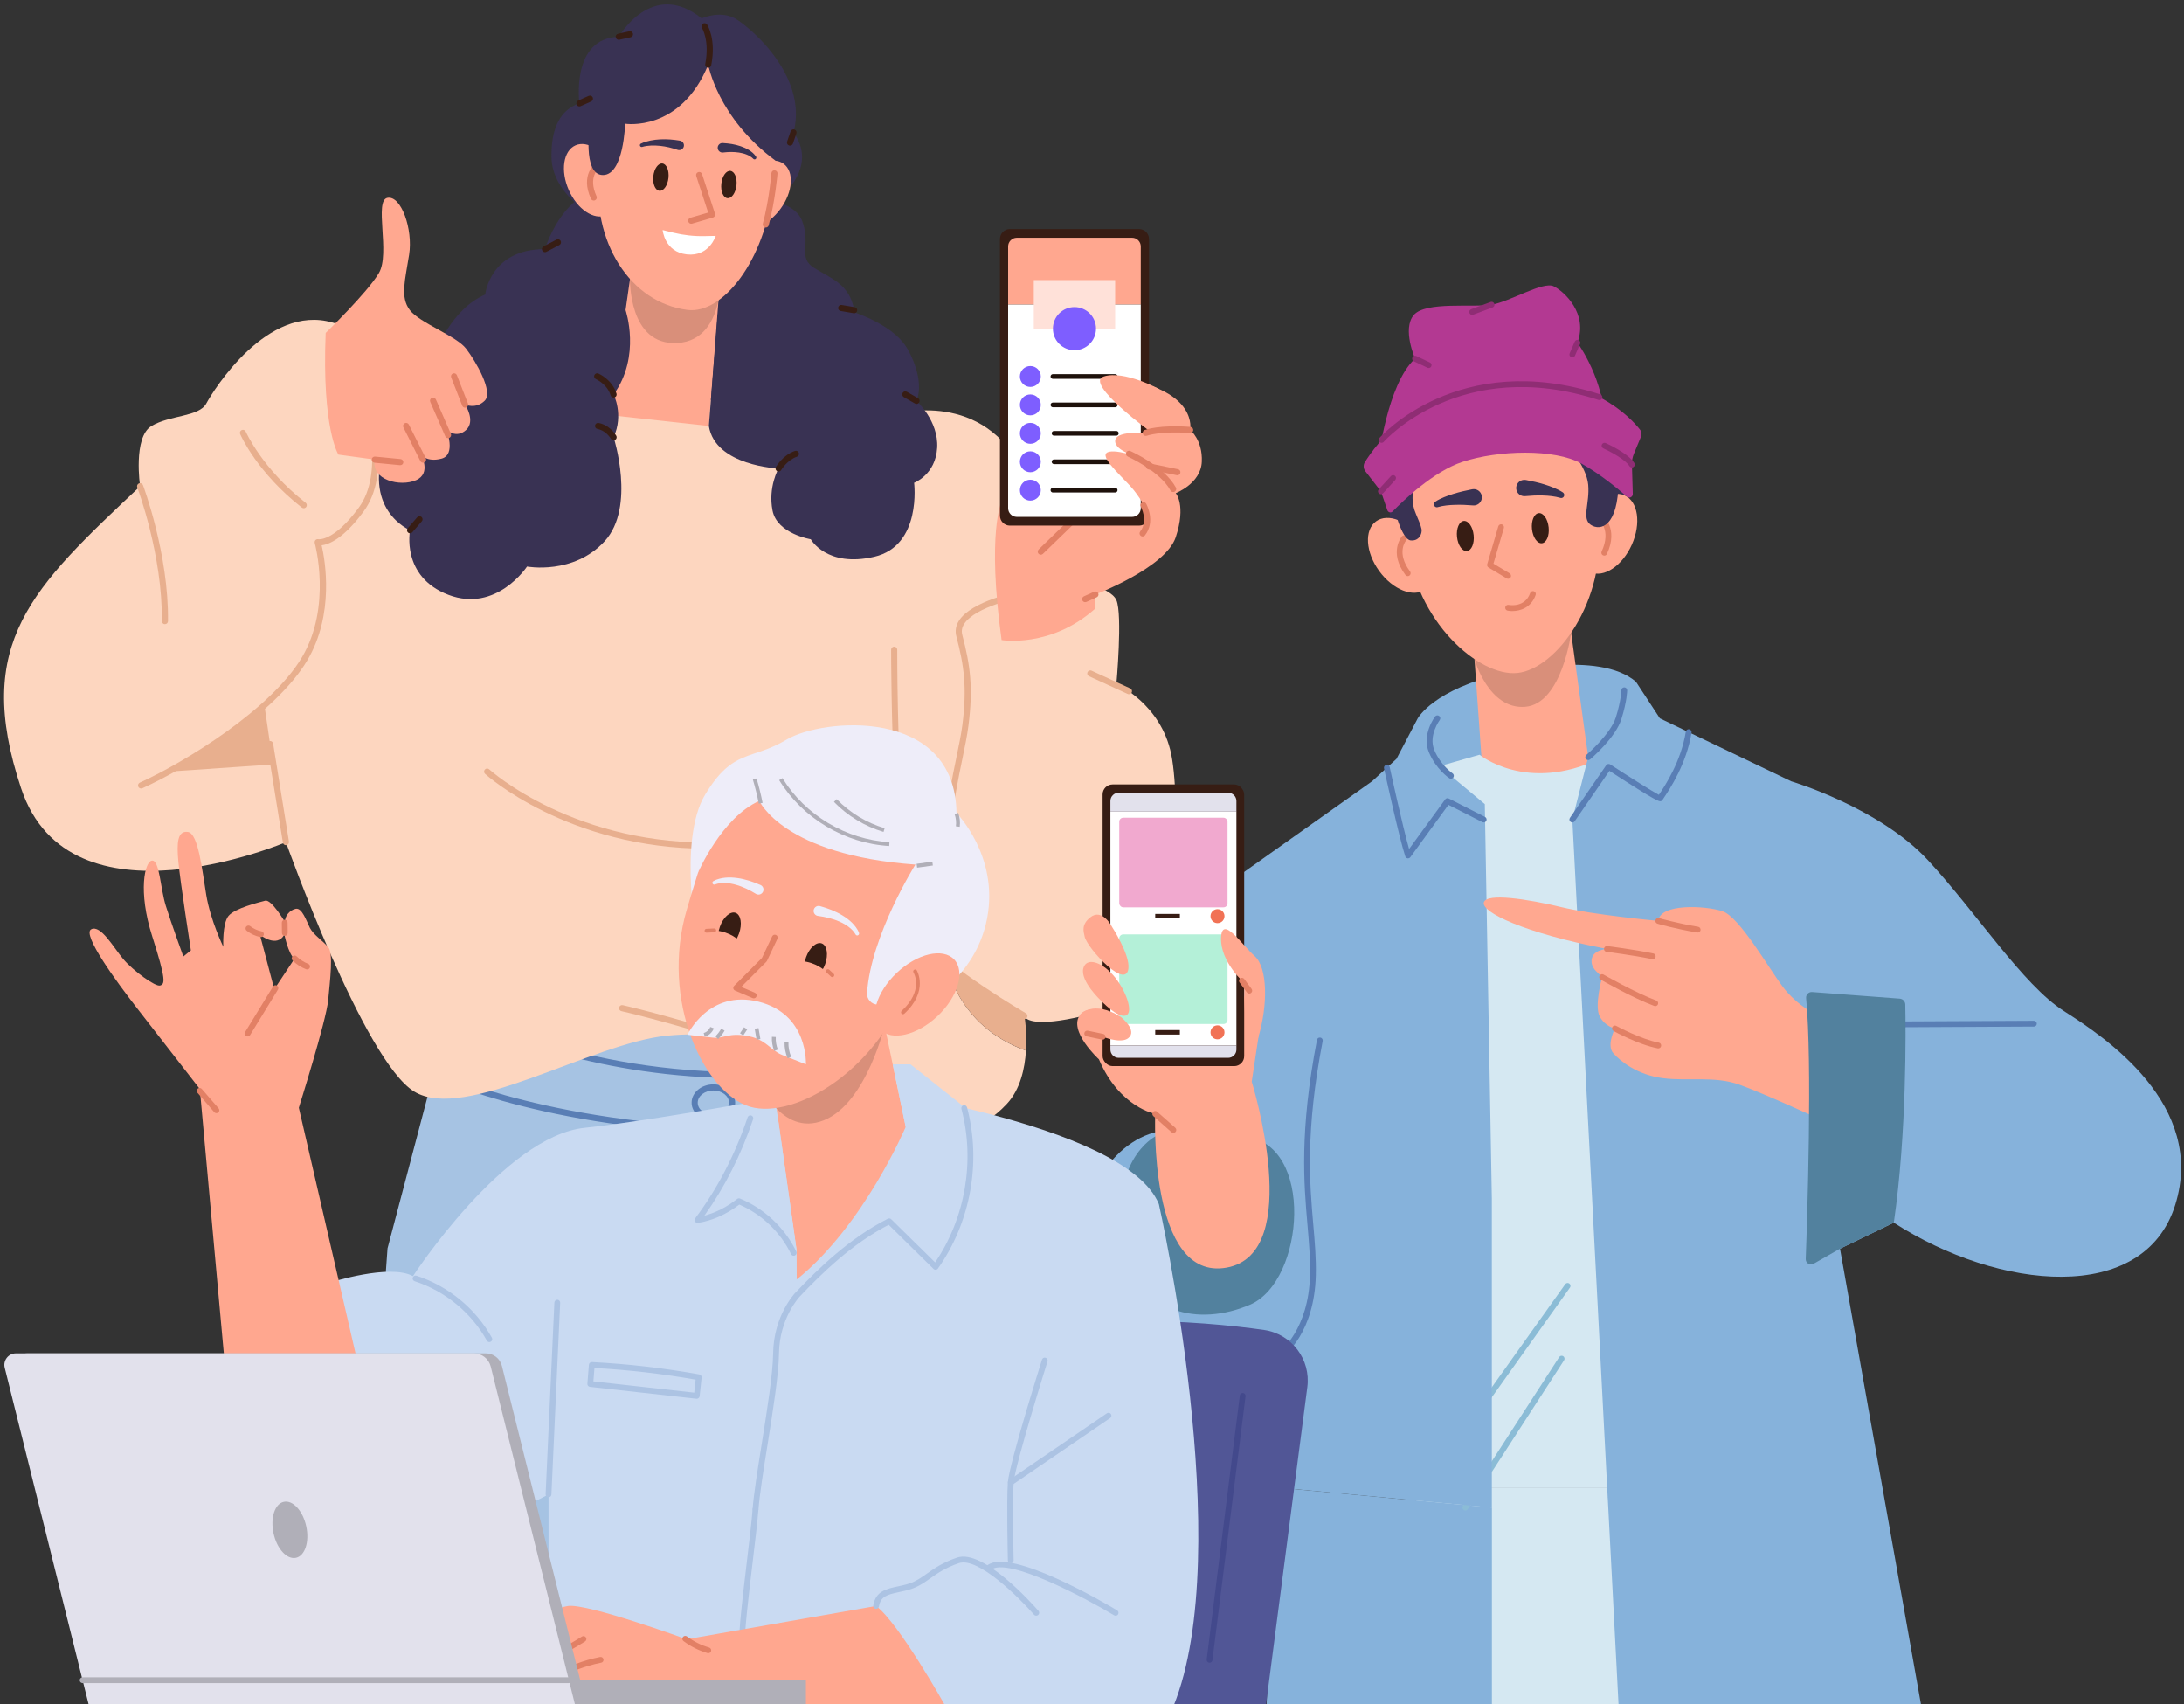 <?xml version="1.0" encoding="UTF-8"?><svg xmlns="http://www.w3.org/2000/svg" viewBox="0 0 750 585"><rect x="0" y="0" width="750" height="585" fill="#333333" stroke="none"/><g id="a"/><g id="b"><g><polygon points="157.82 334.78 133.08 428.58 123.29 564.5 368.95 576 351.32 427.27 299.5 328.22 157.82 334.78" fill="#a6c3e3"/><g><path d="M255.47,370.19c-50.84,0-84.1-15.77-84.49-15.96-.52-.25-.74-.88-.49-1.4,.25-.52,.88-.74,1.4-.49,.48,.23,48.53,22.98,117.47,13.4,.56-.09,1.11,.32,1.19,.9,.08,.57-.32,1.11-.9,1.19-12.07,1.68-23.52,2.37-34.18,2.37Z" fill="#597eb5"/><path d="M262.74,389.42c-.33,0-.65,0-.97,0-71.05-.22-111.38-19.12-111.78-19.31-.52-.25-.75-.88-.49-1.4,.25-.52,.88-.74,1.4-.5,.4,.19,40.34,18.88,110.88,19.11,.31,0,.63,0,.94,0,60.94,0,80.96-18.72,81.16-18.91,.42-.4,1.08-.39,1.49,.02,.4,.42,.4,1.08-.02,1.49-.82,.8-20.69,19.51-82.6,19.51Z" fill="#597eb5"/><path d="M259.5,389.41c-.58,0-1.05-.47-1.05-1.05v-19.2c0-.58,.47-1.05,1.05-1.05s1.05,.47,1.05,1.05v19.2c0,.58-.47,1.05-1.05,1.05Z" fill="#597eb5"/><path d="M244.98,384.85c-4.12,0-7.48-2.82-7.48-6.29s3.36-6.29,7.48-6.29,7.48,2.82,7.48,6.29-3.36,6.29-7.48,6.29Zm0-10.47c-2.96,0-5.38,1.88-5.38,4.19s2.41,4.18,5.38,4.18,5.37-1.88,5.37-4.18-2.41-4.19-5.37-4.19Z" fill="#597eb5"/></g><path d="M255.99,67.93s16.24-.39,19.44,7.84c3.2,8.23-1.69,12.51,4.12,16.18,5.81,3.67,12.24,5.53,13.77,14.55,1.53,9.02,1.53,25.85,0,26.15-1.53,.31-26.47,9.49-26.47,9.49l-37.69-6.43,8.21-34.88-15.66,33.66-11.01,.96-61.21-14.43s5.51-14.99,17.14-19.89c0,0,1.53-15.61,20.5-15.61,0,0,7.92-26.62,29.21-20.2l39.65,2.6Z" fill="#393253"/><path d="M240.95,6.3s6.18-2.83,11.41,0c5.23,2.83,36.6,28.49,11.11,53.79l-64.49,10.69s-9.38-6.56-9.59-16.67c-.22-10.11,3.05-16.5,9.59-18.62,0,0-3.05-22.41,13.51-22.86,0,0,11.39-20.05,28.46-6.32Z" fill="#393253"/><path d="M266.08,39.42s19.83,11.91,1.74,28.51c-18.08,16.59-1.74-28.51-1.74-28.51h0Z" fill="#393253"/><path d="M378.79,347c-20.18,5.72-25.29,3.71-26.57,2.47-.2-.21-.31-.37-.36-.5v-.02l-.03-.03v.02l-26.65-18.08s3.07,21.16,27.14,29.83c-.37,6.13-1.94,13.32-6.57,18.3-9.58,10.29-18.82,9.24-18.82,9.24,0,0-20.25,2.49-41.21-12.08-20.95-14.55-30.72-23.08-56.56-20.6-25.84,2.49-69.52,29.84-86.92,19.19-17.4-10.65-44.06-85.61-44.06-85.61,0,0-74.22,31.61-90.92-18.46-16.69-50.09,3.92-68.92,40.85-103.72,0,0-2.49-16.86,3.9-20.69,6.39-3.82,16.34-3.11,18.83-7.72,2.49-4.62,20.95-34.3,43.32-27.81,22.38,6.49,96.55,24.74,96.55,24.74,0,0,18.15,10.94,33.4,1.79l43.14,7.95,20.62-3.04s30.05-8.96,43.91,20.52c13.84,29.48,13.84,35.52,13.84,35.52,0,0,15.63,2.85,17.76,7.82,2.15,4.96,0,28.77,0,28.77,0,0,15.29,6.75,18.83,24.15,3.55,17.4,2.85,80.63-23.43,88.08Z" fill="#fdd6bf"/><path d="M90.79,242.1l2.99,20.35-35.93,2.46s16.36-8.62,32.94-22.81h0Z" fill="#e8af8e"/><path d="M98.19,290.16c-.51,0-.95-.37-1.04-.88l-5.44-33.68c-.09-.57,.3-1.11,.87-1.21,.56-.1,1.11,.3,1.21,.87l5.44,33.68c.09,.57-.3,1.11-.87,1.21-.06,0-.11,.01-.17,.01Z" fill="#e8af8e"/><path d="M352.22,349.47c-.2-.21-.31-.37-.36-.5l.33,.21,.03,.29Z" fill="#e8af8e"/><path d="M352.32,360.68c-24.07-8.67-27.14-29.83-27.14-29.83l26.65,18.08c.15,.94,.88,5.84,.49,11.74Z" fill="#e8af8e"/><path d="M48.45,270.7c-.4,0-.78-.23-.96-.62-.24-.53,0-1.15,.52-1.39,15.95-7.25,45.17-25.34,55.67-43.02,10.37-17.46,4.47-39.02,4.41-39.24-.1-.36,0-.75,.26-1.02,.26-.27,.65-.38,1.01-.29,.03,0,5.23,.87,13.85-10.84,8.88-12.07,2.17-32.77,2.11-32.97-.18-.55,.12-1.15,.67-1.33,.55-.18,1.15,.12,1.33,.67,.29,.89,7.11,21.94-2.41,34.88-6.94,9.44-12,11.38-14.45,11.68,1.18,5.13,4.47,23.66-4.96,39.54-10.74,18.09-40.42,36.51-56.61,43.87-.14,.06-.29,.09-.43,.09Z" fill="#e8af8e"/><path d="M56.63,214.28h-.01c-.58,0-1.05-.48-1.04-1.06,.28-22.67-8.37-45.68-8.45-45.91-.21-.54,.07-1.15,.61-1.36,.54-.2,1.15,.07,1.36,.61,.09,.23,8.87,23.62,8.59,46.68,0,.58-.48,1.04-1.05,1.04Z" fill="#e8af8e"/><path d="M104.31,174.48c-.23,0-.45-.07-.65-.22-15.27-11.9-20.96-24.7-21.19-25.24-.23-.53,.01-1.15,.54-1.38,.53-.23,1.15,.01,1.38,.54,.06,.13,5.74,12.88,20.56,24.42,.46,.36,.54,1.02,.18,1.48-.21,.27-.52,.41-.83,.41Z" fill="#e8af8e"/><path d="M242.88,291.36c-47.83,0-76.02-25.42-76.31-25.68-.43-.39-.45-1.06-.06-1.49,.39-.43,1.06-.46,1.49-.06,.29,.27,29.7,26.76,79.49,25.05,.53-.04,1.07,.43,1.09,1.02,.02,.58-.43,1.07-1.02,1.09-1.58,.05-3.14,.08-4.67,.08Z" fill="#e8af8e"/><path d="M251.41,357.77c-.11,0-.21-.02-.32-.05-22.6-7.19-37.53-10.55-37.68-10.58-.57-.13-.92-.69-.8-1.26,.13-.57,.68-.93,1.26-.8,.15,.03,15.16,3.41,37.86,10.63,.55,.18,.86,.77,.68,1.32-.14,.45-.56,.73-1,.73Z" fill="#e8af8e"/><path d="M351.79,349.83c-.18,0-.36-.05-.53-.14-1.08-.63-26.65-15.55-35.83-26.48-9.31-11.08-9.41-96.53-9.41-100.16,0-.58,.47-1.05,1.05-1.05s1.05,.47,1.05,1.05c0,30.5,1.87,90.41,8.92,98.81,8.94,10.65,35.02,25.86,35.28,26.01,.5,.29,.67,.94,.38,1.44-.2,.34-.55,.52-.91,.52Z" fill="#e8af8e"/><path d="M387.7,238.35c-.15,0-.3-.03-.44-.1l-13.28-6.09c-.53-.24-.76-.87-.52-1.39,.24-.53,.87-.76,1.39-.52l13.28,6.09c.53,.24,.76,.87,.52,1.39-.18,.39-.56,.61-.96,.61Z" fill="#e8af8e"/><path d="M327.15,312.67c-.48,0-.91-.33-1.02-.82-4.41-19.24-.56-37.94,2.26-51.59,.9-4.35,1.67-8.11,2.09-11.32,1.65-12.87,.6-20.36-2.06-30.48-.49-1.85-.19-3.65,.88-5.35,4.28-6.81,20.07-9.91,20.74-10.04,.57-.11,1.12,.26,1.23,.83,.11,.57-.26,1.12-.83,1.23-.16,.03-15.56,3.06-19.36,9.1-.76,1.21-.96,2.42-.63,3.7,2.73,10.38,3.8,18.07,2.11,31.29-.42,3.3-1.2,7.09-2.11,11.48-2.78,13.46-6.58,31.89-2.27,50.69,.13,.57-.22,1.13-.79,1.26-.08,.02-.16,.03-.24,.03Z" fill="#e8af8e"/><polygon points="243.43 146.24 209.7 142.55 216.07 97.71 219.28 75.18 248.63 78.38 246.05 112.04 243.43 146.24" fill="#ffa890"/><path d="M216.35,95.77s-.62,22.98,16.29,21.98c17.67-1.04,14.89-28.11,14.89-28.11l-31.18,6.13h0Z" fill="#d98f7a"/><g><path d="M268.04,71.69c-4.27,5.83-10.74,8.37-14.43,5.66-3.7-2.71-3.23-9.63,1.05-15.47,4.27-5.83,10.74-8.37,14.43-5.66,3.7,2.71,3.23,9.63-1.05,15.47Z" fill="#ffa890"/><path d="M259.12,73.32c-.2,0-.41-.06-.59-.2-.43-.32-.51-.94-.19-1.37,4.42-5.84,1.37-9.52,1.23-9.67-.35-.41-.31-1.02,.1-1.37,.4-.35,1.01-.32,1.37,.08,.04,.05,4.27,4.97-1.14,12.14-.19,.25-.48,.39-.78,.39Z" fill="#e28065"/></g><path d="M240.44,16.83c-29.84-3.26-32.03,16.75-34.72,41.44-2.7,24.69,10.65,45.68,30.41,48.14,12.01,1.49,26.57-16.93,29.27-41.62,2.7-24.69,4.88-44.7-24.96-47.96Z" fill="#ffa890"/><g><ellipse cx="202.91" cy="61.89" rx="8.3" ry="13.1" transform="translate(-7.73 87.03) rotate(-23.77)" fill="#ffa890"/><path d="M203.9,68.85c-.4,0-.78-.23-.96-.61-3.77-8.22,1.47-12.15,1.53-12.19,.47-.34,1.13-.24,1.47,.23,.34,.47,.24,1.12-.23,1.47-.18,.14-3.87,3.04-.86,9.62,.24,.53,.01,1.15-.52,1.39-.14,.07-.29,.1-.44,.1Z" fill="#e28065"/></g><path d="M220.09,49.31c1.1-.54,2.16-.82,3.28-1.06,1.11-.23,2.24-.35,3.37-.41,1.13-.06,2.26-.03,3.39,.04,1.13,.08,2.25,.23,3.37,.41,.89,.15,1.49,.98,1.35,1.87-.15,.89-.98,1.49-1.87,1.35-.08-.01-.16-.03-.24-.06h-.03c-.98-.33-1.97-.63-2.97-.86-1-.23-2.02-.42-3.05-.52-1.02-.1-2.06-.15-3.09-.11-1.01,.05-2.09,.19-2.99,.46l-.07,.02c-.32,.1-.67-.08-.77-.41-.09-.29,.05-.6,.32-.73Z" fill="#393253"/><path d="M258.6,54.44c-.52-.54-1.37-1.05-2.18-1.37-.83-.34-1.72-.56-2.62-.7-.9-.15-1.82-.18-2.74-.2-.92,.01-1.85,.08-2.77,.18h-.02c-.9,.1-1.7-.55-1.8-1.44-.1-.9,.55-1.7,1.45-1.8,.09,0,.19-.01,.28,0,1.04,.06,2.07,.17,3.1,.33,1.03,.19,2.05,.41,3.05,.76,1,.34,1.97,.76,2.88,1.33,.91,.59,1.72,1.22,2.4,2.24,.19,.28,.11,.66-.17,.84-.25,.16-.58,.12-.78-.09l-.08-.09Z" fill="#393253"/><path d="M229.55,61.09c-.28,2.59-1.67,4.56-3.11,4.4-1.43-.16-2.37-2.38-2.09-4.97,.28-2.59,1.67-4.56,3.11-4.4,1.43,.16,2.37,2.38,2.09,4.97Z" fill="#371d14"/><path d="M252.91,63.64c-.28,2.59-1.67,4.56-3.11,4.4-1.43-.16-2.37-2.38-2.09-4.97,.28-2.59,1.67-4.56,3.11-4.4,1.43,.16,2.37,2.38,2.09,4.97Z" fill="#371d14"/><path d="M237.38,76.82c-.46,0-.88-.3-1.01-.76-.16-.56,.16-1.14,.72-1.3l6.1-1.78-4.1-12.56c-.18-.55,.12-1.15,.67-1.33,.55-.19,1.15,.12,1.33,.67l4.44,13.59c.09,.27,.06,.57-.07,.82-.13,.25-.36,.44-.64,.52l-7.14,2.08c-.1,.03-.2,.04-.29,.04Z" fill="#e28065"/><path d="M245.79,80.97s-2.23,7.21-9.92,6.37c-7.68-.84-8.31-8.36-8.31-8.36l3.71,.91c3.5,.85,7.09,1.25,10.69,1.17l3.82-.08Z" fill="#fff"/><path d="M202.62,42.47s-2.77,17.59,4.42,17.62c7.19,.03,7.63-17.62,7.63-17.62,0,0,18.96,3.05,28.54-20.26,0,0,3.19,18.27,23.17,32.99l4.07-10.33-3.59-20.05-21.06-13.94-25.44,1.96-13.1,15.03-4.64,14.6Z" fill="#393253"/><path d="M262.98,78.12c-.09,0-.18-.01-.27-.03-.56-.15-.9-.72-.75-1.29,2.21-8.34,2.95-17.28,2.95-17.37,.05-.58,.52-1.01,1.13-.96,.58,.05,1.01,.55,.96,1.13,0,.09-.76,9.21-3.02,17.74-.12,.47-.55,.78-1.02,.78Z" fill="#e28065"/><path d="M214.83,106.49s5.42,15.79-4.11,28.95c0,0,3.55,6.93,0,14.66,0,0,7.68,23.94-3.05,35.67-10.73,11.72-26.69,8.73-26.69,8.73,0,0-10.48,15.96-26.94,9.73-16.46-6.24-13.22-22.2-13.22-22.2,0,0-17.21-6.98-7.98-30.93,9.23-23.94,25.69-38.91,25.69-38.91l56.3-5.7Z" fill="#393253"/><path d="M285.53,104.88s20.74,4.37,26.47,15.56c0,0,5.73,9.83,2.73,17.2,0,0,7.64,6.82,7.1,16.1-.55,9.28-7.92,12.01-7.92,12.01,0,0,2.73,21.56-13.65,25.38-16.38,3.82-21.83-6-21.83-6,0,0-11.58-1.88-13.14-9.85-1.59-8.13,2.07-14.45,2.07-14.45,0,0-21.76-.83-23.94-14.59l3.07-38.36,19.11-4.65,19.92,1.65Z" fill="#393253"/><path d="M111.84,114.3s14.31-13.82,18.28-20.57c3.97-6.74-1.76-24.97,2.96-25.81,4.72-.83,8.77,10.8,7.42,19.48s-3.18,14.65,.26,19.09c3.45,4.43,15.92,8.82,19.29,13.2,3.37,4.38,9.44,14.84,6.41,17.87-3.03,3.03-6.74,1.35-6.74,1.35,0,0,3.71,5.6,.34,8.7-3.37,3.1-6.74,0-6.74,0,0,0,3.37,8.49-1.69,9.84s-7.08-1.38-7.08-1.38c0,0,3.71,6.43-1.69,8.79-5.4,2.36-15.51,0-14.16-7.08l-12.48-1.71s-5.73-8.74-4.38-41.78Z" fill="#ffa890"/><path d="M137.46,159.7s-.07,0-.1,0l-8.76-.85c-.58-.06-1-.57-.95-1.15,.06-.58,.56-1,1.15-.95l8.76,.85c.58,.06,1,.57,.95,1.15-.05,.54-.51,.95-1.05,.95Z" fill="#e28065"/><path d="M145.29,158.85c-.38,0-.76-.21-.94-.58l-5.83-11.56c-.26-.52-.05-1.15,.47-1.41,.52-.26,1.15-.05,1.41,.47l5.83,11.56c.26,.52,.05,1.15-.47,1.41-.15,.08-.31,.11-.47,.11Z" fill="#e28065"/><path d="M153.86,150.4c-.41,0-.79-.24-.96-.63l-5.15-11.78c-.23-.53,.01-1.15,.54-1.39,.54-.23,1.15,.01,1.39,.54l5.15,11.78c.23,.53-.01,1.15-.54,1.39-.14,.06-.28,.09-.42,.09Z" fill="#e28065"/><path d="M159.72,139.97c-.42,0-.82-.25-.98-.67l-3.8-9.72c-.21-.54,.06-1.15,.6-1.36,.54-.21,1.15,.05,1.36,.6l3.8,9.72c.21,.54-.06,1.15-.6,1.36-.13,.05-.26,.07-.38,.07Z" fill="#e28065"/><path d="M343.95,219.73s16.91,2.87,32.22-10.85v-4.79s24.11-9.18,27.59-19.67c3.65-11.01,0-15.11,0-15.11,0,0,8.63-3.3,8.95-10.8,.32-7.5-4-10.91-4-10.91,0,0,2.87-13.38-23.29-17.53-26.16-4.15-41.47,42.11-41.47,42.11,0,0-5.1,10.53,0,47.53Z" fill="#ffa890"/><path d="M357.42,190.44c-.27,0-.55-.11-.76-.32-.4-.42-.39-1.08,.02-1.49l16.48-15.96c.42-.4,1.08-.39,1.49,.02,.4,.42,.39,1.08-.02,1.49l-16.48,15.96c-.2,.2-.47,.3-.73,.3Z" fill="#e28065"/><path d="M372.66,206.73c-.4,0-.79-.23-.96-.62-.24-.53,0-1.15,.53-1.39l3.52-1.58c.53-.24,1.15,0,1.39,.53,.24,.53,0,1.15-.53,1.39l-3.52,1.58c-.14,.06-.29,.09-.43,.09Z" fill="#e28065"/><path d="M243.21,23.26c-.07,0-.14,0-.2-.02-.57-.11-.94-.67-.83-1.24,1.58-8.05-1.09-12.37-1.12-12.42-.31-.49-.17-1.14,.32-1.45,.49-.31,1.13-.18,1.45,.31,.13,.2,3.17,5.01,1.41,13.97-.1,.5-.54,.85-1.03,.85Z" fill="#371d14"/><path d="M212.48,13.67c-.48,0-.92-.33-1.03-.83-.13-.57,.23-1.13,.8-1.25l3.86-.85c.57-.12,1.13,.23,1.25,.8,.13,.57-.23,1.13-.8,1.25l-3.86,.85c-.08,.02-.15,.02-.23,.02Z" fill="#371d14"/><path d="M198.98,36.53c-.4,0-.79-.23-.96-.62-.24-.53,0-1.15,.53-1.39l3.61-1.61c.53-.24,1.15,0,1.39,.53,.24,.53,0,1.15-.53,1.39l-3.61,1.61c-.14,.06-.28,.09-.43,.09Z" fill="#371d14"/><path d="M271.3,50c-.11,0-.23-.02-.34-.06-.55-.19-.84-.79-.66-1.34l1.19-3.48c.19-.55,.79-.84,1.34-.66,.55,.19,.84,.79,.66,1.34l-1.19,3.48c-.15,.44-.56,.71-1,.71Z" fill="#371d14"/><path d="M210.71,136.5c-.45,0-.87-.29-1.01-.75-1.16-3.86-5-5.58-5.04-5.59-.53-.23-.78-.85-.55-1.38,.23-.53,.85-.78,1.38-.55,.19,.08,4.77,2.1,6.22,6.92,.17,.56-.15,1.14-.7,1.31-.1,.03-.2,.04-.3,.04Z" fill="#371d14"/><path d="M210.71,151.16c-.35,0-.69-.17-.89-.49-1.9-3-4.48-3.37-4.58-3.39-.57-.08-.98-.6-.91-1.17,.07-.57,.59-.98,1.16-.91,.15,.02,3.66,.47,6.11,4.35,.31,.49,.16,1.14-.33,1.45-.17,.11-.37,.16-.56,.16Z" fill="#371d14"/><path d="M267.37,161.88c-.18,0-.36-.05-.53-.14-.5-.29-.67-.93-.38-1.43,.1-.17,2.41-4.11,6.53-5.51,.55-.19,1.15,.11,1.33,.66,.19,.55-.11,1.15-.66,1.33-3.35,1.14-5.37,4.54-5.39,4.57-.2,.34-.55,.52-.91,.52Z" fill="#371d14"/><path d="M187.14,86.57c-.38,0-.75-.21-.93-.57-.27-.52-.07-1.15,.45-1.42l4.46-2.33c.51-.27,1.15-.07,1.42,.45,.27,.52,.07,1.15-.45,1.42l-4.46,2.33c-.15,.08-.32,.12-.49,.12Z" fill="#371d14"/><path d="M293.33,107.55c-.06,0-.12,0-.18-.02l-4.46-.76c-.57-.1-.96-.64-.86-1.21,.1-.57,.65-.96,1.21-.86l4.46,.76c.57,.1,.96,.64,.86,1.21-.09,.51-.53,.88-1.04,.88Z" fill="#371d14"/><path d="M314.74,138.68c-.18,0-.36-.04-.52-.14l-3.86-2.21c-.5-.29-.68-.93-.39-1.44,.29-.51,.93-.68,1.44-.39l3.86,2.21c.5,.29,.68,.93,.39,1.44-.19,.34-.55,.53-.91,.53Z" fill="#371d14"/><path d="M140.82,183.09c-.24,0-.49-.08-.69-.26-.44-.38-.49-1.04-.11-1.48l3.25-3.76c.38-.44,1.04-.49,1.48-.11,.44,.38,.49,1.04,.11,1.48l-3.25,3.76c-.21,.24-.5,.36-.8,.36Z" fill="#371d14"/><g><path d="M346.81,78.64h44.35c1.89,0,3.42,1.53,3.42,3.42v94.97c0,1.89-1.53,3.42-3.42,3.42h-44.35c-1.89,0-3.42-1.53-3.42-3.42V82.05c0-1.89,1.53-3.42,3.42-3.42Z" fill="#371d14"/><path d="M391.75,104.49v69.98c0,1.66-1.33,2.99-2.98,2.99h-39.58c-1.64,0-2.99-1.33-2.99-2.99V104.49h45.55Z" fill="#fff"/><path d="M391.75,84.61v19.87h-45.55v-19.87c0-1.66,1.35-2.99,2.99-2.99h39.58c1.64,0,2.98,1.33,2.98,2.99Z" fill="#ffa78f"/><rect x="355.01" y="96.15" width="27.94" height="16.68" fill="#ffe1d9"/><path d="M376.38,112.83c0,4.09-3.31,7.4-7.4,7.4s-7.4-3.31-7.4-7.4,3.31-7.4,7.4-7.4,7.4,3.31,7.4,7.4Z" fill="#7e5eff"/><g><circle cx="353.83" cy="168.28" r="3.59" fill="#7e5eff"/><circle cx="353.83" cy="158.53" r="3.59" fill="#7e5eff"/><circle cx="353.83" cy="148.77" r="3.59" fill="#7e5eff"/><circle cx="353.83" cy="139.01" r="3.59" fill="#7e5eff"/><circle cx="353.83" cy="129.25" r="3.59" fill="#7e5eff"/></g><path d="M382.96,130.06h-21.38c-.45,0-.81-.36-.81-.81s.36-.81,.81-.81h21.38c.45,0,.81,.36,.81,.81s-.36,.81-.81,.81Z" fill="#1e110b"/><path d="M382.96,139.82h-21.38c-.45,0-.81-.36-.81-.81s.36-.81,.81-.81h21.38c.45,0,.81,.36,.81,.81s-.36,.81-.81,.81Z" fill="#1e110b"/><path d="M383.35,149.57h-21.38c-.45,0-.81-.36-.81-.81s.36-.81,.81-.81h21.38c.45,0,.81,.36,.81,.81s-.36,.81-.81,.81Z" fill="#1e110b"/><path d="M383.35,159.33h-21.38c-.45,0-.81-.36-.81-.81s.36-.81,.81-.81h21.38c.45,0,.81,.36,.81,.81s-.36,.81-.81,.81Z" fill="#1e110b"/><path d="M382.96,169.09h-21.38c-.45,0-.81-.36-.81-.81s.36-.81,.81-.81h21.38c.45,0,.81,.36,.81,.81s-.36,.81-.81,.81Z" fill="#1e110b"/></g><path d="M398.06,133.58c.26,.12-12.05-6.61-19.03-4.33-6.98,2.28,16.78,19.52,16.78,19.52,0,0-12.49-1.36-12.85,2.44-.36,3.8,8.8,5.9,8.8,5.9,0,0-9.86-3.51-11.83-1.55-1.97,1.97,7.01,9.55,9.42,12.72,2.41,3.17,7.31,9.07,1.27,14.55l9.92,1.6,1.03-25.9,.64-11.99-4.13-12.95Z" fill="#ffa890"/><path d="M393.45,149.65c-.43,0-.84-.27-.99-.69-.2-.54,.08-1.15,.63-1.35,.21-.07,5.21-1.85,15.71-1.04,.58,.04,1.01,.55,.97,1.13s-.54,1.03-1.13,.97c-9.99-.77-14.78,.9-14.83,.92-.12,.04-.24,.06-.36,.06Z" fill="#e28065"/><path d="M402.86,168.93c-.37,0-.73-.2-.92-.55-3.64-6.68-14.55-11.59-14.66-11.64-.53-.24-.77-.86-.53-1.39,.24-.53,.86-.77,1.39-.53,.47,.21,11.68,5.26,15.66,12.55,.28,.51,.09,1.15-.42,1.43-.16,.09-.33,.13-.5,.13Z" fill="#e28065"/><path d="M404.32,163.17c-.07,0-.14,0-.21-.02l-9.74-2c-.57-.12-.94-.67-.82-1.24,.12-.57,.67-.93,1.24-.82l9.74,2c.57,.12,.94,.67,.82,1.24-.1,.5-.54,.84-1.03,.84Z" fill="#e28065"/><path d="M392.38,184.17c-.23,0-.45-.07-.65-.22-.46-.36-.54-1.02-.18-1.48,2.88-3.68,.23-8.48,.2-8.53-.29-.51-.11-1.15,.4-1.43,.5-.29,1.15-.11,1.43,.4,.14,.25,3.36,6.08-.38,10.86-.21,.27-.52,.4-.83,.4Z" fill="#e28065"/></g><g><polygon points="584.16 510.62 578.92 585.77 555.85 585.77 512.33 585.77 486.62 556.01 486.13 510.63 584.16 510.62" fill="#d5e8f2"/><polygon points="512.33 517.56 512.33 547.77 512.33 585.77 434.94 585.77 438.14 510.63 512.33 517.56" fill="#86b2db"/><polygon points="643.16 492.24 659.79 585.77 555.85 585.77 552.11 514.18 643.16 492.24" fill="#86b2db"/><path d="M486.88,246.59s5.41-9.98,29.61-15.47c24.2-5.49,0,0,0,0,0,0,32.53-8.21,45.37,3,12.84,11.21,0,0,0,0l.75,37.18s-70.52,7.39-71.19,5.82c-.67-1.57-4.54-30.53-4.54-30.53h0Z" fill="#86b2db"/><path d="M478.41,169.36s-2.6,6.95,0,14.12c2.6,7.17,16.03,11.18,16.93,11.3,.9,.11,61.94-9.24,61.94-9.24,0,0,3.6-12.16,1.35-19.25-2.25-7.1-16.22-13.97-16.22-13.97l-48.32,3.38-14.75,13.63-.94,.03Z" fill="#393253"/><polygon points="547.08 272.17 509.9 276.04 506.34 226.28 504.55 201.27 536.89 197.9 541.94 234.74 547.08 272.17" fill="#ffa890"/><path d="M506.34,226.28s4.82,17.42,17.45,16.37c12.63-1.05,15.76-25.44,15.76-25.44l-15.76,.97-17.45,8.1h0Z" fill="#d98f7a"/><path d="M510.94,133.41c-32.89,3.43-30.59,25.49-27.75,52.69,2.84,27.21,24.67,46.33,37.93,44.94,13.26-1.38,30.68-24.59,27.85-51.8-2.84-27.21-5.14-49.27-38.02-45.84Z" fill="#ffa890"/><g><ellipse cx="552.03" cy="183.25" rx="14.43" ry="9.14" transform="translate(159.72 612.69) rotate(-65.95)" fill="#ffa890"/><path d="M550.92,190.75c-.14,0-.28-.03-.42-.09-.5-.23-.72-.83-.49-1.33,3.46-7.45-.89-10.76-.94-10.79-.44-.33-.54-.95-.21-1.4,.33-.45,.95-.54,1.4-.21,.06,.04,5.71,4.32,1.57,13.24-.17,.36-.53,.58-.91,.58Z" fill="#e28065"/></g><g><path d="M473.61,196.02c4.68,6.45,11.78,9.28,15.87,6.31,4.09-2.96,3.61-10.59-1.07-17.04s-11.78-9.28-15.87-6.31c-4.09,2.96-3.61,10.59,1.07,17.04Z" fill="#ffa890"/><path d="M483.44,197.79c-.3,0-.6-.14-.8-.4-5.89-7.87-1.24-13.23-1.2-13.28,.37-.41,1-.45,1.41-.08,.41,.37,.45,1,.08,1.41-.16,.18-3.56,4.25,1.3,10.75,.33,.44,.24,1.07-.2,1.4-.18,.13-.39,.2-.6,.2Z" fill="#e28065"/></g><path d="M492.86,172.25c1.11-.73,2.05-1.14,3.11-1.59,1.04-.42,2.09-.79,3.14-1.11,2.12-.65,4.27-1.15,6.43-1.57h.02c1.52-.3,2.99,.7,3.28,2.22,.29,1.52-.71,2.99-2.23,3.28-.25,.05-.52,.06-.76,.04-2.04-.17-4.08-.26-6.1-.2-1.02,.02-2.03,.09-3.02,.2-.97,.11-2.05,.31-2.81,.54l-.19,.06c-.55,.17-1.13-.15-1.3-.7-.14-.45,.05-.92,.42-1.17Z" fill="#393253"/><path d="M535.67,170.89c-.8-.24-1.87-.44-2.84-.56-.99-.13-2.01-.19-3.02-.22-2.02-.06-4.05,.04-6.07,.23-1.54,.15-2.91-.98-3.06-2.52-.15-1.54,.98-2.91,2.52-3.06,.26-.02,.51-.01,.75,.03h.05c2.18,.4,4.35,.9,6.47,1.55,1.06,.33,2.11,.7,3.15,1.13,1.05,.45,2,.88,3.08,1.59,.48,.32,.62,.96,.31,1.45-.26,.4-.74,.56-1.18,.43l-.16-.05Z" fill="#393253"/><path d="M506.06,183.72c.3,2.85-.74,5.3-2.32,5.46-1.58,.16-3.1-2.01-3.4-4.87-.3-2.85,.74-5.3,2.32-5.46,1.58-.16,3.1,2.01,3.4,4.87Z" fill="#371d14"/><path d="M531.81,181.04c.3,2.85-.74,5.3-2.32,5.46-1.58,.16-3.1-2.01-3.4-4.87-.3-2.85,.74-5.3,2.32-5.46,1.58-.16,3.1,2.01,3.4,4.87Z" fill="#371d14"/><path d="M517.9,198.7c-.17,0-.35-.05-.51-.14l-6.23-3.74c-.39-.23-.57-.7-.44-1.14l3.8-12.98c.16-.53,.72-.83,1.24-.68,.53,.16,.83,.71,.68,1.24l-3.58,12.24,5.56,3.34c.47,.28,.63,.9,.34,1.37-.19,.31-.52,.49-.86,.49Z" fill="#e28065"/><path d="M538.33,153.04s6.48,7.02,7.07,13.38c.58,6.37-2.33,11.63,.88,13.76,3.21,2.13,9.42,.91,9.54-15.1,.13-16.01-7.81-17.86-7.81-17.86l-9.68,5.81Z" fill="#393253"/><path d="M486.03,162.04s-.96,4.85-.95,9.04c0,1.85,.43,3.68,1.17,5.38,.72,1.66,1.7,4.02,1.91,5.15,.31,1.65-.91,4.27-3.8,3.9s-6.2-10.99-5.96-16.14c.24-5.15,7.62-7.32,7.62-7.32Z" fill="#393253"/><path d="M476.43,175.17c.26,.77,1.25,1,1.82,.41,3.52-3.61,14.02-13.74,23.98-17.02,12.2-4.02,31.58-4.6,40.89,.61,6.48,3.63,12.51,8.65,15.57,11.36,.8,.71,2.05,.11,2.02-.95l-.3-10.09c-.04-1.27,.19-2.54,.68-3.71l2.46-5.92c.31-.76,.21-1.63-.3-2.28-3.31-4.25-17.3-19.4-46.92-17.26-29.26,2.12-43.9,22.35-47.62,28.34-.61,.98-.53,2.23,.17,3.14l5.33,6.89,2.22,6.49Z" fill="#b33992"/><path d="M473.28,158.31s3.01-26.46,12.67-35.19c0,0-4.52-10.2-.45-14.97,4.08-4.76,20.44-2.51,26.72-3.54,6.27-1.03,17.67-8.12,21.31-6.33,3.64,1.79,11.88,9.35,8.17,19.38,0,0,9.77,13.21,9.35,29.05l-77.77,11.6Z" fill="#b33992"/><path d="M474.44,152.03c-.23,0-.46-.08-.65-.24-.42-.36-.46-.99-.1-1.41,.27-.31,27.18-30.75,75.89-14.97,.52,.17,.81,.73,.64,1.26-.17,.52-.73,.82-1.26,.64-47.41-15.35-73.51,14.08-73.76,14.37-.2,.23-.48,.35-.76,.35Z" fill="#8f2d74"/><g><path d="M539.95,122.69c-.13,0-.27-.03-.4-.08-.51-.22-.74-.81-.52-1.31l1.75-4.02c.22-.51,.81-.74,1.31-.52,.51,.22,.74,.81,.52,1.31l-1.75,4.02c-.16,.38-.53,.6-.92,.6Z" fill="#8f2d74"/><path d="M490.61,126.34c-.14,0-.29-.03-.43-.1l-4.67-2.21c-.5-.24-.71-.83-.47-1.33,.24-.5,.83-.71,1.33-.47l4.67,2.21c.5,.24,.71,.83,.47,1.33-.17,.36-.53,.57-.9,.57Z" fill="#8f2d74"/><path d="M505.55,108.1c-.41,0-.79-.25-.94-.65-.19-.52,.07-1.09,.59-1.29l6.67-2.48c.51-.19,1.09,.07,1.29,.59,.19,.52-.07,1.09-.59,1.29l-6.67,2.48c-.11,.04-.23,.06-.35,.06Z" fill="#8f2d74"/><path d="M560.4,160.49c-.33,0-.66-.17-.85-.47-1.45-2.35-6.95-5.19-8.95-6.09-.5-.23-.73-.82-.5-1.32,.22-.5,.81-.73,1.32-.5,.32,.14,7.76,3.51,9.83,6.86,.29,.47,.14,1.09-.33,1.38-.16,.1-.35,.15-.52,.15Z" fill="#8f2d74"/></g><path d="M474.21,169.68c-.24,0-.48-.09-.68-.26-.41-.37-.43-1-.06-1.41l4.19-4.57c.37-.41,1-.43,1.41-.06,.41,.37,.43,1,.06,1.41l-4.19,4.57c-.2,.21-.47,.32-.74,.32Z" fill="#8f2d74"/><path d="M519.37,209.79c-.63,0-1.19-.06-1.67-.16-.54-.11-.89-.64-.78-1.18,.11-.54,.63-.9,1.18-.78,.24,.05,5.58,1.02,7.37-4.07,.18-.52,.75-.79,1.27-.61,.52,.18,.79,.75,.61,1.27-1.55,4.38-5.29,5.52-7.99,5.52Z" fill="#e28065"/><path d="M486.13,510.63l-2.61-244.48,24.57-7.04s16.13,13.28,41.18,1.41l50.76,22.59-15.87,227.51h-98.03Z" fill="#d5e8f2"/><path d="M493.55,505.29c-.2,0-.4-.06-.58-.19-.45-.32-.55-.94-.23-1.39l44.78-62.84c.32-.45,.95-.56,1.39-.23,.45,.32,.55,.94,.23,1.39l-44.78,62.84c-.19,.27-.5,.42-.81,.42Z" fill="#8bbcd6"/><path d="M503.2,518.56c-.19,0-.37-.05-.54-.16-.46-.3-.6-.92-.3-1.38l33.08-51.12c.3-.46,.92-.6,1.38-.3,.46,.3,.6,.92,.3,1.38l-33.08,51.12c-.19,.3-.51,.46-.84,.46Z" fill="#8bbcd6"/><path d="M643.16,492.24l-11.29-63.54,18.47-8.94c36.08,23.27,85.9,28.27,96.64-6.09,10.74-34.36-24.05-57.56-38.23-66.57-14.17-9.02-30.07-33.93-46.82-51.93-16.75-18-46.82-26.94-46.82-26.94l-45.1-21.62-8.16-12.47-6.04,12.47-10.42,13.34-5.44,21.41,12.15,232.83,47.92,8.82,43.14-30.77Z" fill="#86b2db"/><path d="M438.14,510.63l1.95-45.83s-16.24,18.56-43.39,13.35c-45.01-8.64-31.08-90.22,6.24-90.22l3.21-73.65,65.03-46.06,8.37-7.68,7.32-13.94,6.62,15.79,16.4,13.66,2.42,135.43v106.09l-74.18-6.94Z" fill="#86b2db"/><path d="M440.1,465.8c-.31,0-.61-.14-.81-.41-.33-.44-.23-1.07,.21-1.4,.1-.07,9.91-7.5,10.36-26.2,.14-5.69-.35-11.28-.86-17.2-1.25-14.33-2.8-32.17,3.26-63.59,.1-.54,.62-.89,1.17-.79,.54,.1,.9,.63,.79,1.17-6,31.14-4.47,48.83-3.23,63.04,.52,5.97,1.01,11.62,.87,17.42-.48,19.75-10.74,27.45-11.18,27.77-.18,.13-.38,.19-.59,.19Z" fill="#597eb5"/><path d="M644.48,352.7c-.55,0-1-.44-1-.99,0-.55,.44-1,.99-1l53.98-.27h0c.55,0,1,.44,1,.99,0,.55-.44,1-.99,1l-53.98,.27h0Z" fill="#597eb5"/><path d="M539.95,282.35c-.2,0-.39-.06-.57-.18-.45-.31-.57-.94-.26-1.39l12.47-18.07c.31-.45,.91-.57,1.37-.27,6.8,4.43,14.44,9.25,16.71,10.43,.04-.06,.09-.13,.14-.21,1.85-2.76,7.47-11.16,9.11-21.48,.09-.55,.61-.91,1.14-.83,.54,.09,.92,.6,.83,1.14-1.71,10.76-7.51,19.43-9.42,22.28-.24,.36-.41,.6-.47,.72-.1,.29-.31,.45-.6,.55-.55,.19-1.12,.4-17.71-10.39l-11.92,17.27c-.19,.28-.51,.43-.82,.43Z" fill="#597eb5"/><path d="M545.4,260.94c-.28,0-.57-.12-.76-.35-.36-.42-.3-1.05,.12-1.41,.08-.07,8.28-7.05,10.12-12.88,1.87-5.92,1.9-9.29,1.9-9.32,0-.55,.45-1,1-1h0c.55,0,1,.45,1,1,0,.15-.02,3.67-1.99,9.92-2.01,6.38-10.38,13.51-10.73,13.81-.19,.16-.42,.24-.64,.24Z" fill="#597eb5"/><path d="M498.25,267.34c-.19,0-.38-.05-.55-.17-.19-.12-4.57-3.09-7-8.88-2.53-6.04,1.92-12.05,2.11-12.3,.33-.44,.96-.53,1.4-.2,.44,.33,.53,.96,.2,1.4-.04,.05-3.95,5.36-1.86,10.33,2.19,5.21,6.22,7.96,6.26,7.99,.46,.31,.58,.93,.27,1.39-.19,.29-.51,.44-.83,.44Z" fill="#597eb5"/><path d="M483.52,294.68s-.1,0-.15-.01c-.37-.06-.68-.31-.79-.67-2.03-6.02-7.09-29.22-7.3-30.21-.12-.54,.22-1.07,.76-1.19,.54-.12,1.07,.23,1.19,.76,.05,.22,4.39,20.17,6.66,28.11l12.39-17.03c.29-.4,.82-.53,1.26-.3l12.42,6.32c.49,.25,.69,.85,.44,1.34-.25,.49-.85,.69-1.34,.44l-11.66-5.93-13.07,17.96c-.19,.26-.49,.41-.81,.41Z" fill="#597eb5"/><path d="M396.71,390.16s-16.85,8.59-10.21,38.91c4.8,21.91,25.11,26.44,42.79,18.83,18.81-8.1,22.27-55.51-2.04-57.73-24.31-2.23-30.55,0-30.55,0h0Z" fill="#52819e"/><path d="M416.66,329.62l16.57,19.33-3.38,22.4s18.41,58.92-8.59,63.83-24.55-52.78-24.55-52.78c0,0-12.28-2.15-19.33-18.72,0,0-10.74-9.82-6.44-15.34,4.3-5.52,19.95,2.76,19.95,2.76l25.78-21.48Z" fill="#ffa890"/><path d="M402.95,388.93c-.24,0-.47-.08-.66-.25l-6.24-5.53c-.41-.37-.45-1-.09-1.41,.37-.41,1-.45,1.41-.09l6.24,5.53c.41,.37,.45,1,.09,1.41-.2,.22-.47,.34-.75,.34Z" fill="#e28065"/><path d="M624.59,348.94s-7.44-3.58-12.4-10.2c-4.96-6.62-14.88-23.98-20.67-25.91-5.79-1.93-21.5-2.76-22.05,3.31,0,0-22.05-2.01-33.35-4.73-11.3-2.72-25.59-4.94-26.56-1.63-.96,3.31,13.6,10.5,42.27,16.01,0,0-5.58,.21-5.27,4.51,.09,1.19,.71,2.28,1.56,3.12l2.06,2.02s-2.76,9.92-.83,13.51c1.93,3.58,5.24,4.13,5.24,4.13,0,0-3.03,5.79-.55,8.54,2.48,2.76,8.27,7.44,17.09,8.54,8.82,1.1,17.64-.83,26.18,2.21,8.54,3.03,30.04,12.95,30.04,12.95l-2.76-36.38Z" fill="#ffa890"/><path d="M650.34,419.75l-18.47,8.94-9.05,5.16c-1.24,.71-2.78-.21-2.72-1.64,.51-13.79,2.28-67.52,.13-89.53-.12-1.2,.87-2.2,2.07-2.11l30.09,2.27c1.06,.08,1.88,.95,1.9,2.01,.17,8.45,.56,43.95-3.94,74.9Z" fill="#52819e"/><path d="M583,320.15c-.05,0-.11,0-.17-.01-7.55-1.26-13.59-3.01-13.65-3.03-.53-.16-.83-.71-.68-1.24,.16-.53,.71-.83,1.24-.68,.06,.02,5.99,1.74,13.42,2.98,.54,.09,.91,.61,.82,1.15-.08,.49-.5,.83-.98,.83Z" fill="#e28065"/><path d="M567.57,329.3c-.07,0-.13,0-.2-.02-6.79-1.4-15.58-2.49-15.67-2.5-.55-.07-.94-.57-.87-1.11,.07-.55,.57-.94,1.11-.87,.09,.01,8.96,1.11,15.82,2.53,.54,.11,.89,.64,.78,1.18-.1,.47-.51,.8-.98,.8Z" fill="#e28065"/><path d="M568.43,345.41c-.11,0-.23-.02-.34-.06-7.3-2.68-17.96-8.78-18.41-9.04-.48-.27-.64-.89-.37-1.36,.27-.48,.89-.64,1.36-.37,.11,.06,10.96,6.27,18.1,8.9,.52,.19,.78,.76,.59,1.28-.15,.4-.53,.65-.94,.65Z" fill="#e28065"/><path d="M569.46,359.93c-.06,0-.13,0-.19-.02-6.67-1.28-14.84-5.77-15.18-5.96-.48-.27-.66-.87-.39-1.36,.27-.48,.87-.66,1.36-.39,.08,.05,8.24,4.53,14.59,5.75,.54,.1,.9,.63,.79,1.17-.09,.48-.51,.81-.98,.81Z" fill="#e28065"/><rect x="378.64" y="269.31" width="48.62" height="96.7" rx="3.42" ry="3.42" fill="#371d14"/><rect x="381.32" y="278.62" width="43.27" height="80.31" fill="#fff"/><rect x="384.36" y="280.73" width="37.18" height="30.76" rx="1.36" ry="1.36" fill="#f1a9cf"/><rect x="384.36" y="320.78" width="37.18" height="30.76" rx="1.36" ry="1.36" fill="#b4f0d8"/><path d="M424.59,274.98v3.65h-43.27v-3.65c0-1.56,1.27-2.83,2.83-2.83h37.6c1.56,0,2.84,1.27,2.84,2.83Z" fill="#e2e1ec"/><path d="M424.59,358.93v1.41c0,1.56-1.28,2.83-2.84,2.83h-37.6c-1.56,0-2.83-1.27-2.83-2.83v-1.41h43.27Z" fill="#e2e1ec"/><circle cx="418.1" cy="314.52" r="2.4" fill="#f17255"/><path d="M420.5,354.41c0,1.33-1.07,2.4-2.4,2.4s-2.4-1.07-2.4-2.4,1.07-2.4,2.4-2.4,2.4,1.07,2.4,2.4Z" fill="#f17255"/><rect x="396.71" y="313.75" width="8.46" height="1.54" fill="#371d14"/><rect x="396.71" y="353.63" width="8.46" height="1.54" fill="#371d14"/><path d="M370.93,348.34s4.45-5.27,14.02,.81c0,0,5.92,4.69,2.44,7.3-3.48,2.61-13.21-2.43-13.21-2.43l-3.25-5.68Z" fill="#ffa890"/><path d="M378.1,343.53s5.65,6.06,8.5,5.11c2.85-.95,0-8.9-4.25-13.77-4.25-4.87-9.41-6.25-10.35-2.37-1.06,4.39,6.1,11.04,6.1,11.04Z" fill="#ffa890"/><path d="M381.88,318.21s6.21,9.55,5.62,14.31c-.43,3.45-3.5,2.3-7.17-.91-3.67-3.21-7.35-7.96-7.83-9.97-.47-2.02-1.14-4.21,1.83-6.65,4.2-3.45,7.55,3.22,7.55,3.22Z" fill="#ffa890"/><path d="M427.26,341.98v-4.54s-8.19-7.2-7.94-15.4c.25-8.2,7.08,2.24,11.55,6.21,4.47,3.97,4.53,16.72,1.33,27.55-3.2,10.83-3.94,9.46-3.94,9.46l-1-23.28Z" fill="#ffa890"/><path d="M378.64,356.92c-.07,0-.14,0-.2-.02l-5.29-1.1c-.54-.11-.89-.64-.77-1.18,.11-.54,.64-.89,1.18-.77l5.29,1.1c.54,.11,.89,.64,.77,1.18-.1,.47-.51,.8-.98,.8Z" fill="#e28065"/><path d="M429,341.1c-.31,0-.61-.14-.8-.4l-2.54-3.42c-.33-.44-.24-1.07,.21-1.4,.44-.33,1.07-.24,1.4,.21l2.54,3.42c.33,.44,.24,1.07-.21,1.4-.18,.13-.39,.2-.6,.2Z" fill="#e28065"/></g><g><path d="M434.68,585.78l14.26-109.58c1.24-9.5-5.38-18.25-14.86-19.61-22.13-3.18-64.54-6.38-119.45,3.16l-19.41,126.02h139.46Z" fill="#515696"/><path d="M289.7,372.64s96.71,12.37,108.26,40.74c0,0,26.83,118.57,5,172.4H188.37v-72.74l-64.74,33.46-10.18-106.21s20.37-6.55,28.37-2.18c0,0,31.28-48.01,58.92-50.92,27.64-2.91,88.96-14.55,88.96-14.55h0Z" fill="#c9daf2"/><path d="M255.24,565.92c-.21,0-.41-.06-.6-.17-1.28-.78-1.2-4.32,1.8-29.33,.87-7.3,1.7-14.19,2.01-18.32,.04-.55,.52-.96,1.07-.92,.55,.04,.96,.52,.92,1.07-.31,4.18-1.14,11.09-2.02,18.41-1.25,10.47-2.95,24.65-2.54,27.38,.12,.07,.23,.17,.31,.3,.3,.46,.18,1.07-.28,1.38-.21,.14-.44,.21-.67,.21Zm.71-1.58h0Z" fill="#acc3e3"/><path d="M324.7,585.78s-15.9-28.47-23.85-34.43l-65.09,11.43s-34.09-12.42-40.74-11.43c-6.65,.99-28.82,12.42-28.82,12.42l5.47,22.01h153.03Z" fill="#ffa78f"/><path d="M68.62,373.89l11.03,121.44,46.68-12.34-23.71-102.69s9.39-29.76,10.08-36.92c.67-7.16,1.77-16.04,.06-18.15-1.7-2.13-5.13-4.27-6.36-6.72-1.21-2.45-2.69-6.97-4.86-6.51-2.17,.45-3.87,2.7-3.64,4.6,0,0-4.68-7.95-6.82-7.39-2.14,.57-10.47,2.58-12.63,5.25-2.15,2.67-1.77,10.58-1.77,10.58,0,0-4.42-9.14-5.85-17.77-1.42-8.64-2.73-21.16-6.3-21.66-3.56-.49-3.9,3.61-3.27,10.32,.62,6.7,4.29,30.35,4.29,30.35l-2.59,2.1s-4.18-11.49-6.03-17.43c-1.86-5.94-2.12-15.6-4.67-15.5-2.55,.1-4.94,10.55,0,25.94,4.92,15.38,4.33,16.38,2.75,16.94-1.56,.58-9.34-5.09-12.69-9.08-3.34-3.97-7.73-11.91-11-10.22-3.27,1.69,8.64,17.97,15.8,27.17l21.52,27.69Zm20.62-53.01s5.79,4.77,8.42-.06c0,0,1.24,6.4,3.42,8.38l-6.89,10.41-4.95-18.74Z" fill="#ffa78f"/><path d="M328.47,279.09s14.58,14.75,10.53,36.08c-4.05,21.33-22.68,29.7-22.68,29.7l-76.55-19.98s-7.25-36.18,2.39-52.1c9.64-15.93,15.85-11.61,28-18.9,12.15-7.29,57.77-11.42,58.31,25.2Z" fill="#eeedf9"/><path d="M260.35,360.16c-4.57,0-9.16-1.61-12.65-4.57-.42-.36-.47-.98-.12-1.4,.36-.42,.98-.47,1.4-.12,4.14,3.51,9.99,4.9,15.27,3.64,.54-.13,1.07,.2,1.2,.74,.13,.53-.2,1.07-.74,1.2-1.43,.34-2.9,.51-4.37,.51Z" fill="#e28065"/><path d="M273.5,428.81l.06,10.47,25.74-14.98c10.3-1.8,17.07-11.77,14.94-22.01l-8.43-40.49-6.2-29.76-38.83,6.78,6.31,44.63,6.41,45.35Z" fill="#ffa890"/><path d="M304,351.37s-6.28,27.32-21.1,33.24c-14.82,5.93-22.57-13.83-22.57-13.83l43.66-19.41Z" fill="#d98f7a"/><path d="M291.48,265.88c38.42,11.44,30.75,37.2,21.29,68.99-9.46,31.79-39.75,49.68-55.24,45.07-15.49-4.61-31.06-36.16-21.6-67.95,9.46-31.79,17.13-57.55,55.55-46.12Z" fill="#ffa890"/><path d="M276.8,328.64c-1.16,3.28-.63,6.45,1.18,7.1,1.82,.64,4.23-1.49,5.39-4.76,1.16-3.28,.63-6.45-1.18-7.1-1.82-.64-4.23,1.49-5.39,4.76Z" fill="#371d14"/><path d="M247.22,318.14c-1.16,3.28-.63,6.45,1.18,7.1,1.82,.64,4.23-1.49,5.39-4.76,1.16-3.28,.63-6.45-1.18-7.1s-4.23,1.49-5.39,4.76Z" fill="#371d14"/><path d="M258.86,342.74c-.13,0-.26-.03-.39-.08l-6.05-2.58c-.3-.13-.52-.4-.59-.73-.06-.32,.04-.66,.27-.89l9.55-9.57,3.52-7.44c.23-.5,.82-.71,1.33-.47,.5,.23,.71,.83,.47,1.32l-3.59,7.59c-.05,.1-.12,.2-.2,.28l-8.63,8.65,4.69,2c.51,.22,.74,.8,.52,1.31-.16,.38-.53,.6-.92,.6Z" fill="#e28065"/><path d="M276.75,365.4s.91-17.23-16.23-21.51c-17.15-4.28-24.44,11.35-24.44,11.35l8.68,.99c3.93,.45,5.41-1.97,12.57-.45,5.84,1.24,7.32,4.84,11.3,6.41l8.13,3.21Z" fill="#eeedf9"/><path d="M293.76,320.72c-.51-.93-1.45-1.87-2.41-2.58-.98-.74-2.07-1.32-3.21-1.81-1.13-.51-2.33-.86-3.52-1.19l-1.83-.4-1.86-.3h-.08c-.94-.16-1.58-1.05-1.43-1.98s1.03-1.58,1.97-1.43c.07,.01,.16,.03,.23,.05l1.97,.6,1.94,.71c1.27,.54,2.53,1.11,3.71,1.84,1.19,.71,2.32,1.54,3.32,2.52,.49,.5,.97,1.02,1.38,1.6,.42,.59,.77,1.15,1.05,1.93,.12,.33-.05,.7-.39,.83-.3,.11-.63-.02-.78-.29l-.05-.09Z" fill="#eeedf9"/><path d="M244.96,302.52c.71-.43,1.34-.64,2.03-.83,.68-.19,1.38-.3,2.07-.37,1.4-.14,2.79-.06,4.17,.13,1.38,.17,2.71,.53,4.04,.91l1.95,.67,1.9,.78c.88,.36,1.3,1.36,.94,2.24-.36,.88-1.36,1.3-2.24,.94-.07-.03-.14-.06-.2-.1l-.08-.05-1.63-.94-1.67-.84c-1.14-.5-2.29-.98-3.49-1.3-1.19-.34-2.41-.57-3.63-.62-1.19-.05-2.51,.09-3.5,.48l-.1,.04c-.33,.13-.71-.03-.84-.36-.12-.3,0-.63,.27-.79Z" fill="#eeedf9"/><path d="M306.55,365.4l4.47,21.47s-14.3,33.83-37.46,52.42l-.06-10.47-6.41-45.35s-25.53,21.38-24.92,22.29c.61,.91,30.48,41.45,30.48,41.45l42.59-23.16,16.42-43.61-18.99-15.04h-6.11Z" fill="#c9daf2"/><path d="M314.35,296.82s-15.3,24.36-16.6,44.08c-.14,2.15,1.55,3.98,3.71,3.98h4.55l16.25-15.4,3.78-34.28-10.81-21.6-24.56-13.23h-22.68l-14.04,6.21-10.53,14.31-3.66,18.58s8.11-18.85,21-24.52c0,0,8.15,18.63,53.58,21.87Z" fill="#eeedf9"/><path d="M321.97,348.82c-7.02,6.64-15.84,8.7-19.72,4.61-3.87-4.09-1.33-12.79,5.69-19.43,7.02-6.64,15.84-8.7,19.72-4.61,3.87,4.09,1.33,12.79-5.69,19.43Z" fill="#ffa890"/><path d="M310.09,348.2c-.18,0-.36-.07-.49-.21-.25-.27-.23-.69,.04-.94,7.62-7,4.21-12.96,4.06-13.21-.19-.31-.09-.72,.23-.91,.31-.19,.72-.09,.91,.22,.04,.07,4.15,7.11-4.3,14.87-.13,.12-.29,.17-.45,.17Z" fill="#e28065"/><path d="M286.78,337.16s-5.75-10.06-17.46-6.43l5.87,8.18,11.59-1.75Z" fill="#ffa890"/><path d="M257.2,326.66s-5.75-10.06-17.46-6.43l5.87,8.18,11.59-1.75Z" fill="#ffa890"/><path d="M285.82,335.45c-.16,0-.32-.06-.45-.17l-1.51-1.39c-.27-.25-.29-.67-.04-.94,.25-.27,.67-.29,.94-.04l1.51,1.39c.27,.25,.29,.67,.04,.94-.13,.14-.31,.21-.49,.21Z" fill="#e28065"/><path d="M242.62,320.19c-.35,0-.64-.28-.66-.63-.02-.37,.27-.68,.63-.69l2.65-.13c.37-.02,.68,.27,.69,.63,.02,.37-.27,.68-.63,.69l-2.64,.13h-.03Z" fill="#e28065"/><path d="M260.57,275.89c-.54-2.77-1.22-5.54-2.03-8.25l1.27-.38c.82,2.75,1.52,5.57,2.07,8.38l-1.3,.25Z" fill="#b0afb8"/><path d="M329.58,283.84l-1.32-.17c.18-1.39,.03-2.83-.44-4.16l1.25-.44c.53,1.52,.71,3.17,.5,4.77Z" fill="#b0afb8"/><rect x="314.81" y="296.21" width="5.45" height="1.33" transform="translate(-37.2 45.63) rotate(-7.77)" fill="#b0afb8"/><path d="M305.37,290.44c-15.3-.88-29.78-9.55-37.8-22.61l1.13-.69c7.79,12.7,21.87,21.12,36.74,21.98l-.08,1.32Z" fill="#b0afb8"/><path d="M303.41,285.6c-6.45-1.92-12.34-5.49-17.03-10.31l.95-.93c4.54,4.66,10.23,8.11,16.46,9.97l-.38,1.27Z" fill="#b0afb8"/><path d="M270.49,363.34c-.76-1.75-1.13-3.67-1.06-5.57l1.33,.04c-.06,1.7,.27,3.43,.95,5l-1.22,.53Z" fill="#b0afb8"/><path d="M265.88,360.82c-.61-1.54-.89-3.22-.8-4.88l1.33,.07c-.08,1.46,.17,2.96,.71,4.32l-1.23,.49Z" fill="#b0afb8"/><path d="M246.6,356.72l-.93-.95c.79-.77,1.46-1.65,2-2.61l1.16,.65c-.6,1.07-1.35,2.05-2.23,2.91Z" fill="#b0afb8"/><path d="M242.02,355.91l-.37-1.27c1.02-.29,1.88-1.09,2.25-2.08l1.24,.47c-.52,1.37-1.71,2.48-3.13,2.88Z" fill="#b0afb8"/><rect x="259.47" y="353.04" width="1.33" height="3.83" transform="translate(-56.13 48.95) rotate(-9.71)" fill="#b0afb8"/><rect x="254.13" y="353.43" width="2.47" height="1.33" transform="translate(-180.91 370.05) rotate(-56.3)" fill="#b0afb8"/><path d="M259.45,519.16s-.05,0-.08,0c-.55-.04-.96-.52-.92-1.07,.39-5.24,1.71-13.48,3.1-22.2,1.89-11.85,3.85-24.1,3.95-31.28,.18-12.91,7.35-20.51,7.66-20.83,7.91-8.34,18.67-18.77,31.74-25.39,.38-.19,.83-.12,1.14,.17,2.76,2.68,5.37,5.26,7.97,7.84,2.33,2.31,4.67,4.62,7.12,7,10.37-15.26,13.75-34.87,9.03-52.72-.14-.53,.18-1.08,.71-1.22,.54-.14,1.08,.18,1.22,.71,4.97,18.79,1.23,39.47-10,55.33-.17,.24-.43,.39-.72,.42-.29,.03-.57-.07-.78-.28-2.76-2.68-5.37-5.26-7.97-7.84-2.44-2.42-4.87-4.83-7.44-7.32-12.52,6.49-22.9,16.57-30.57,24.66-.07,.08-6.94,7.39-7.1,19.49-.1,7.33-2.07,19.65-3.97,31.57-1.39,8.68-2.69,16.88-3.08,22.04-.04,.52-.47,.92-.99,.92Z" fill="#acc3e3"/><path d="M272.56,431.12c-.37,0-.73-.21-.9-.56-3.64-7.53-10.1-13.71-17.78-17.02-4.39,3.35-9.28,5.52-14.18,6.29-.4,.06-.8-.12-1.01-.47-.21-.35-.19-.79,.06-1.11,7.63-10.17,13.68-21.83,17.99-34.67,.17-.52,.74-.8,1.26-.63,.52,.17,.8,.74,.63,1.26-4.08,12.17-9.71,23.3-16.74,33.13,3.9-1.02,7.74-2.97,11.24-5.73,.28-.22,.66-.27,.99-.14,8.36,3.43,15.41,10.07,19.34,18.21,.24,.49,.03,1.09-.46,1.33-.14,.07-.29,.1-.43,.1Z" fill="#acc3e3"/><path d="M188.37,514.03s-.03,0-.05,0c-.55-.02-.97-.49-.95-1.04l3.01-65.83c.03-.55,.52-.95,1.04-.95,.55,.03,.97,.49,.95,1.04l-3.01,65.83c-.02,.53-.46,.95-.99,.95Z" fill="#acc3e3"/><path d="M347.1,536.68c-.54,0-.98-.43-.99-.97-.02-.84-.48-20.56,0-26.86,.49-6.37,11.26-40.62,11.72-42.07,.16-.52,.72-.82,1.25-.65,.52,.17,.81,.72,.65,1.25-.11,.35-11.16,35.49-11.64,41.63-.48,6.2,0,26.46,0,26.66,.01,.55-.42,1.01-.97,1.02h-.02Z" fill="#acc3e3"/><path d="M347.1,509.92c-.32,0-.63-.15-.82-.43-.31-.45-.19-1.07,.26-1.38l33.58-22.92c.46-.31,1.07-.19,1.38,.26,.31,.45,.19,1.07-.26,1.38l-33.58,22.92c-.17,.12-.37,.17-.56,.17Z" fill="#acc3e3"/><path d="M383.11,554.69c-.17,0-.35-.05-.51-.14-9.77-5.86-36.42-20.09-42.29-15.63-.44,.33-1.06,.25-1.39-.19-.33-.44-.25-1.06,.19-1.39,8.01-6.08,40.8,13.28,44.52,15.51,.47,.28,.62,.89,.34,1.36-.19,.31-.52,.48-.85,.48Z" fill="#acc3e3"/><path d="M355.86,554.69c-.28,0-.55-.12-.75-.34-4.94-5.68-19.2-19.93-25.79-17.72-4.69,1.58-7.46,3.54-9.9,5.26-2,1.41-3.89,2.74-6.44,3.6-1.47,.5-2.9,.8-4.27,1.09-4.12,.88-6.3,1.49-6.87,4.92-.09,.54-.6,.9-1.14,.82-.54-.09-.91-.6-.82-1.14,.82-4.93,4.51-5.71,8.42-6.55,1.32-.28,2.69-.57,4.05-1.03,2.28-.77,3.97-1.96,5.93-3.35,2.55-1.8,5.45-3.84,10.41-5.52,9.01-3.05,26.02,16.1,27.93,18.3,.36,.41,.32,1.04-.1,1.4-.19,.16-.42,.24-.65,.24Z" fill="#acc3e3"/><path d="M168.05,460.75c-.35,0-.69-.19-.87-.51-5.32-9.59-14.36-17.02-24.79-20.39-.52-.17-.81-.73-.64-1.25,.17-.52,.73-.81,1.25-.64,10.91,3.52,20.36,11.29,25.92,21.31,.27,.48,.09,1.09-.39,1.35-.15,.09-.32,.13-.48,.13Z" fill="#acc3e3"/><path d="M85.04,355.82c-.18,0-.36-.05-.52-.15-.47-.29-.62-.9-.33-1.37l9.55-15.59c.29-.47,.9-.61,1.37-.33,.47,.29,.62,.9,.33,1.37l-9.55,15.59c-.19,.31-.51,.48-.85,.48Z" fill="#e28065"/><path d="M74.33,382.16c-.28,0-.56-.12-.75-.34l-5.78-6.68c-.36-.42-.31-1.04,.1-1.4,.41-.36,1.04-.32,1.4,.1l5.78,6.68c.36,.42,.31,1.04-.1,1.4-.19,.16-.42,.24-.65,.24Z" fill="#e28065"/><path d="M89.6,321.71c-.07,0-.13,0-.2-.02-1.7-.34-3.33-1.09-4.69-2.17-.43-.34-.51-.96-.17-1.4,.34-.43,.96-.51,1.4-.17,1.12,.88,2.46,1.5,3.86,1.78,.54,.11,.89,.63,.78,1.17-.1,.47-.51,.8-.97,.8Z" fill="#e28065"/><path d="M105.47,332.82c-.12,0-.24-.02-.36-.07-1.73-.66-3.33-1.7-4.65-3.01-.39-.39-.39-1.02,0-1.41,.39-.39,1.02-.39,1.41,0,1.12,1.11,2.49,2,3.96,2.56,.51,.2,.77,.77,.57,1.29-.15,.39-.53,.64-.93,.64Z" fill="#e28065"/><path d="M190.47,576.87c-.34,0-.67-.17-.85-.48-.28-.47-.13-1.08,.34-1.36,4.99-2.98,10.41-5.06,16.11-6.17,.55-.11,1.06,.25,1.17,.79,.11,.54-.25,1.06-.79,1.17-5.48,1.07-10.68,3.06-15.47,5.93-.16,.1-.34,.14-.51,.14Z" fill="#e28065"/><path d="M183.14,572.78c-.38,0-.75-.22-.91-.6-.22-.5,0-1.09,.51-1.31,5.9-2.58,11.66-5.61,17.11-9.03,.46-.29,1.08-.15,1.37,.32,.29,.47,.15,1.08-.32,1.37-5.54,3.47-11.38,6.55-17.37,9.17-.13,.06-.26,.08-.4,.08Z" fill="#e28065"/><path d="M243.24,567.56c-.09,0-.19-.01-.28-.04-2.98-.87-5.76-2.26-8.24-4.12-.44-.33-.53-.95-.2-1.39,.33-.44,.95-.53,1.39-.2,2.29,1.72,4.85,3,7.6,3.8,.53,.15,.83,.71,.68,1.23-.13,.43-.52,.72-.95,.72Z" fill="#e28065"/><path d="M97.81,321.29c-.55,0-.99-.44-.99-.98l-.04-3.54c0-.55,.43-1,.98-1.01h.01c.55,0,.99,.44,.99,.98l.04,3.54c0,.55-.43,1-.98,1.01h-.01Z" fill="#e28065"/><path d="M239.28,480.2s-.07,0-.11,0l-36.58-4.08c-.53-.06-.93-.53-.88-1.07l.52-6.53c.04-.54,.53-.92,1.04-.91,12.32,.63,24.72,2.06,36.86,4.24,.51,.09,.87,.57,.81,1.09l-.68,6.38c-.03,.26-.16,.5-.37,.67-.18,.14-.4,.22-.62,.22Zm-35.51-5.96l34.63,3.87,.48-4.47c-11.45-2.02-23.13-3.36-34.74-4l-.37,4.6Z" fill="#acc3e3"/><rect x="132.28" y="576.82" width="144.48" height="8.96" transform="translate(409.04 1162.6) rotate(180)" fill="#b0afb8"/><path d="M9.4,464.62H166.83c2.62,0,4.9,1.78,5.53,4.32l29.13,116.83H34.48L5.51,469.59c-.63-2.53,1.28-4.97,3.88-4.97Z" fill="#b0afb8"/><path d="M5.47,464.62H162.73c2.74,0,5.13,1.87,5.79,4.53l29.08,116.63H30.6L1.62,469.55c-.62-2.5,1.27-4.93,3.85-4.93Z" fill="#e2e1ec"/><path d="M93.94,526.42c1.15,5.31,4.6,9.07,7.7,8.39,3.1-.67,4.68-5.52,3.52-10.83-1.15-5.31-4.6-9.07-7.7-8.39-3.1,.67-4.68,5.52-3.52,10.83Z" fill="#b0afb8"/><path d="M195.37,577.81H28.36c-.55,0-.99-.45-.99-.99s.45-1,.99-1H195.37c.55,0,.99,.45,.99,1s-.45,.99-.99,.99Z" fill="#b0afb8"/><path d="M415.38,570.82s-.08,0-.13,0c-.55-.07-.93-.57-.86-1.11l11.37-90.62c.07-.55,.56-.93,1.11-.86,.55,.07,.93,.57,.86,1.11l-11.37,90.62c-.06,.5-.49,.87-.99,.87Z" fill="#43498c"/></g></g><g id="c"/><g id="d"/><g id="e"/><g id="f"/></svg>